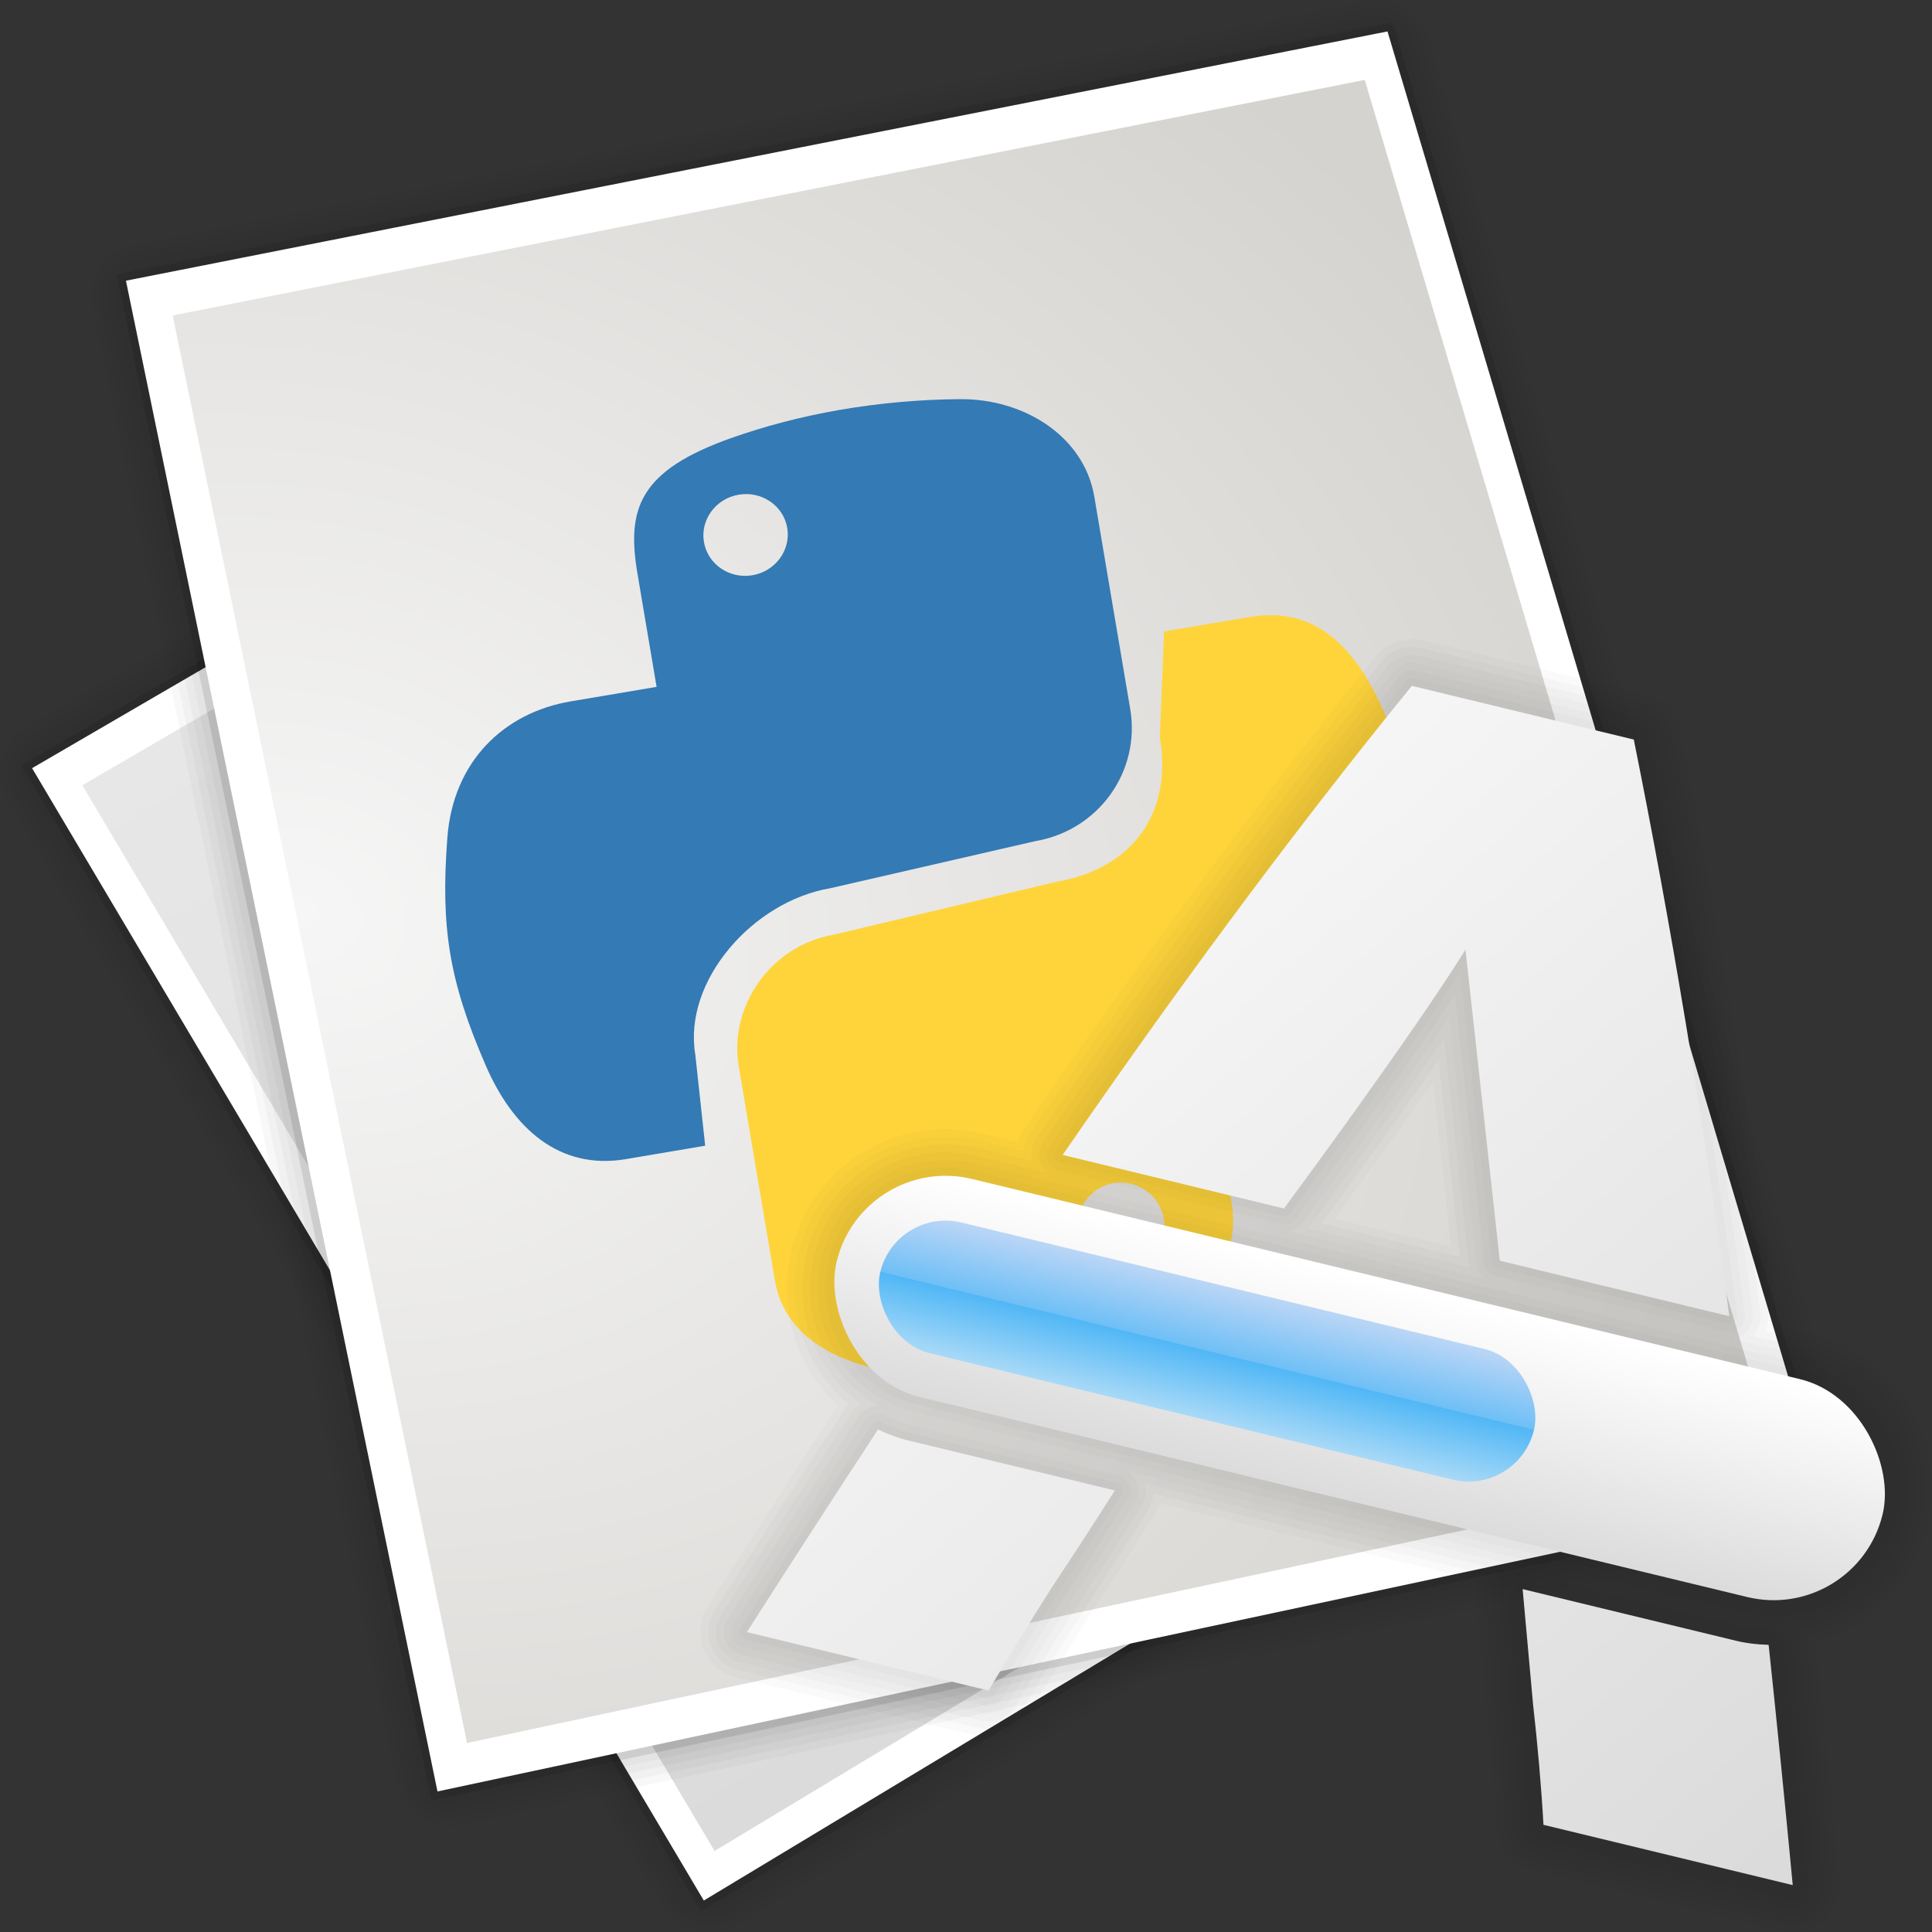 <?xml version="1.0" encoding="UTF-8" standalone="no"?>
<!-- Created with Inkscape (http://www.inkscape.org/) -->

<svg
   id="svg2"
   version="1.1"
   inkscape:version="1.2.1 (9c6d41e410, 2022-07-14)"
   width="48"
   height="48"
   sodipodi:docname="text-x-python.svg"
   xmlns:inkscape="http://www.inkscape.org/namespaces/inkscape"
   xmlns:sodipodi="http://sodipodi.sourceforge.net/DTD/sodipodi-0.dtd"
   xmlns:xlink="http://www.w3.org/1999/xlink"
   xmlns="http://www.w3.org/2000/svg"
   xmlns:svg="http://www.w3.org/2000/svg"
   xmlns:rdf="http://www.w3.org/1999/02/22-rdf-syntax-ns#"
   xmlns:cc="http://creativecommons.org/ns#"
   xmlns:dc="http://purl.org/dc/elements/1.1/">
  <rect width="100%" height="100%" fill="#333333" stroke="none"/>
  <defs
     id="defs6">
    <linearGradient
       id="linearGradient3816">
      <stop
         id="stop3818"
         offset="0"
         style="stop-color:#e7e7e7;stop-opacity:1;" />
      <stop
         id="stop3820"
         offset="1"
         style="stop-color:#dbdbdb;stop-opacity:1;" />
    </linearGradient>
    <linearGradient
       id="linearGradient3800">
      <stop
         style="stop-color:#f6f6f6;stop-opacity:1"
         offset="0"
         id="stop3802" />
      <stop
         style="stop-color:#d5d3cf;stop-opacity:1"
         offset="1"
         id="stop3804" />
    </linearGradient>
    <radialGradient
       inkscape:collect="always"
       xlink:href="#linearGradient3800"
       id="radialGradient3806"
       cx="19.063"
       cy="58.496"
       fx="19.063"
       fy="58.496"
       r="51.498"
       gradientTransform="matrix(1.824,0.489,-0.38,1.417,6.518,-33.735)"
       gradientUnits="userSpaceOnUse" />
    <linearGradient
       inkscape:collect="always"
       xlink:href="#linearGradient3816"
       id="linearGradient3814"
       x1="5.198"
       y1="50.596"
       x2="45.822"
       y2="119.009"
       gradientUnits="userSpaceOnUse" />
    <linearGradient
       y2="112"
       x2="82"
       y1="106"
       x1="82"
       gradientTransform="matrix(10,0,0,10,-272.108,-642.761)"
       gradientUnits="userSpaceOnUse"
       id="linearGradient4612"
       xlink:href="#linearGradient4555"
       inkscape:collect="always" />
    <linearGradient
       y2="934.106"
       x2="230.88"
       y1="930.364"
       x1="230.88"
       gradientTransform="matrix(26.667,0,0,26.667,-5568.707,-24412.659)"
       gradientUnits="userSpaceOnUse"
       id="linearGradient4610"
       xlink:href="#linearGradient4865"
       inkscape:collect="always" />
    <linearGradient
       y2="101.454"
       x2="86.812"
       y1="62.075"
       x1="31.403"
       gradientTransform="matrix(9.72,2.351,-2.351,9.72,72.729,-397.194)"
       gradientUnits="userSpaceOnUse"
       id="linearGradient4608"
       xlink:href="#linearGradient4565"
       inkscape:collect="always" />
    <linearGradient
       gradientTransform="translate(0,896)"
       y2="102.062"
       x2="64.074"
       y1="54.02"
       x1="64.074"
       gradientUnits="userSpaceOnUse"
       id="linearGradient4573"
       xlink:href="#linearGradient4565"
       inkscape:collect="always" />
    <linearGradient
       gradientTransform="matrix(2.667,0,0,2.667,-554.6,-1504.95)"
       y2="934.106"
       x2="230.88"
       y1="930.364"
       x1="230.88"
       gradientUnits="userSpaceOnUse"
       id="linearGradient3706"
       xlink:href="#linearGradient4865"
       inkscape:collect="always" />
    <linearGradient
       y2="112"
       x2="82"
       y1="106"
       x1="82"
       gradientTransform="matrix(1,0,0,1,-24.94,872.04)"
       gradientUnits="userSpaceOnUse"
       id="linearGradient3699"
       xlink:href="#linearGradient4555"
       inkscape:collect="always" />
    <linearGradient
       y2="896.24"
       x2="232"
       y1="901.11"
       x1="232"
       gradientUnits="userSpaceOnUse"
       id="linearGradient3646"
       xlink:href="#linearGradient5070"
       inkscape:collect="always" />
    <linearGradient
       y2="896.24"
       x2="232"
       y1="901.11"
       x1="232"
       gradientUnits="userSpaceOnUse"
       id="linearGradient3398"
       xlink:href="#linearGradient5070"
       inkscape:collect="always" />
    <linearGradient
       y2="896.24"
       x2="232"
       y1="901.11"
       x1="232"
       gradientUnits="userSpaceOnUse"
       id="linearGradient3340"
       xlink:href="#linearGradient5070"
       inkscape:collect="always" />
    <linearGradient
       y2="896.24"
       x2="232"
       y1="901.11"
       x1="232"
       gradientUnits="userSpaceOnUse"
       id="linearGradient3282"
       xlink:href="#linearGradient5070"
       inkscape:collect="always" />
    <filter
       color-interpolation-filters="sRGB"
       id="filter5220">
      <feGaussianBlur
         stdDeviation="1.057"
         id="feGaussianBlur5222" />
    </filter>
    <clipPath
       clipPathUnits="userSpaceOnUse"
       id="clipPath5212">
      <path
         inkscape:connector-curvature="0"
         style="fill:#00ffff"
         d="m 78,29 -8,8 v 3 l 6,-6 h 24 l 6,6 v -3 l -8,-8 z m -2,13 v 4 h 2 v -4 z m 22,0 v 4 h 2 v -4 z"
         id="path5214" />
    </clipPath>
    <linearGradient
       x1="214.5"
       y1="433.24"
       gradientTransform="matrix(-1,0,0,1,465,475.36)"
       x2="214.5"
       gradientUnits="userSpaceOnUse"
       xlink:href="#linearGradient5449"
       y2="435.59"
       id="linearGradient4923" />
    <linearGradient
       x1="215"
       y1="434.5"
       gradientTransform="matrix(-1,0,0,1,464,476.36)"
       x2="221"
       gradientUnits="userSpaceOnUse"
       xlink:href="#linearGradient4147"
       y2="434.5"
       id="linearGradient4921" />
    <linearGradient
       x1="214.38"
       y1="433.75"
       gradientTransform="matrix(-1,0,0,1,464,476.36)"
       x2="214.38"
       gradientUnits="userSpaceOnUse"
       xlink:href="#linearGradient5416"
       y2="436"
       id="linearGradient4919" />
    <linearGradient
       id="linearGradient8054">
      <stop
         offset="0"
         style="stop-color:#bbd6f6;stop-opacity:1;"
         id="stop8056" />
      <stop
         offset="0.375"
         style="stop-color:#6ebff6;stop-opacity:1;"
         id="stop4553" />
      <stop
         id="stop4549"
         style="stop-color:#50b7f6;stop-opacity:1;"
         offset="0.5" />
      <stop
         offset="1"
         style="stop-color:#a8d9f7;stop-opacity:1;"
         id="stop8058" />
    </linearGradient>
    <linearGradient
       x1="82"
       y1="106"
       gradientTransform="matrix(0.375,0,0,0.375,198.62,891.36)"
       x2="82"
       gradientUnits="userSpaceOnUse"
       xlink:href="#linearGradient8054"
       y2="112"
       id="linearGradient4860" />
    <radialGradient
       r="145.95"
       gradientTransform="matrix(0.542,0,0,0.542,338.17,67.963)"
       cx="-514.13"
       cy="9.81"
       gradientUnits="userSpaceOnUse"
       id="radialGradient4931">
      <stop
         offset="0"
         style="stop-color:#ed8347"
         id="stop4933" />
      <stop
         offset="1"
         style="stop-color:#e85913"
         id="stop4935" />
    </radialGradient>
    <linearGradient
       x1="214.5"
       y1="433.24"
       gradientTransform="translate(-1,475.36)"
       x2="214.5"
       gradientUnits="userSpaceOnUse"
       xlink:href="#radialGradient4931"
       y2="435.59"
       id="linearGradient4836" />
    <linearGradient
       id="linearGradient4865">
      <stop
         offset="0"
         style="stop-color:#ffffff;stop-opacity:1;"
         id="stop4867" />
      <stop
         offset="1"
         style="stop-color:#dbdbdb;stop-opacity:1;"
         id="stop4869" />
    </linearGradient>
    <linearGradient
       x1="230.88"
       y1="934.11"
       x2="230.88"
       gradientUnits="userSpaceOnUse"
       xlink:href="#linearGradient4865"
       y2="930.36"
       id="linearGradient4871" />
    <filter
       color-interpolation-filters="sRGB"
       height="1.24"
       x="-0.12"
       y="-0.12"
       width="1.24"
       id="filter4909">
      <feGaussianBlur
         stdDeviation="2.4"
         id="feGaussianBlur4911" />
    </filter>
    <linearGradient
       x1="232"
       y1="404.5"
       gradientTransform="matrix(1,0,0,0.375,0,793.49)"
       x2="253"
       gradientUnits="userSpaceOnUse"
       spreadMethod="reflect"
       xlink:href="#linearGradient4100-5"
       y2="404.5"
       id="linearGradient4832" />
    <radialGradient
       r="8.938"
       gradientTransform="matrix(0.375,0,0,0.045,211,976.86)"
       cx="72"
       cy="65.062"
       gradientUnits="userSpaceOnUse"
       xlink:href="#linearGradient4100-5"
       id="radialGradient5034" />
    <radialGradient
       r="8"
       gradientTransform="matrix(0.375,0,0,0.047,211,976.36)"
       cx="72"
       cy="64"
       gradientUnits="userSpaceOnUse"
       xlink:href="#linearGradient5014"
       id="radialGradient5032" />
    <linearGradient
       x1="72"
       y1="64"
       gradientTransform="matrix(0.375,0,0,0.375,211,955.36)"
       x2="72"
       gradientUnits="userSpaceOnUse"
       xlink:href="#linearGradient5014"
       y2="60"
       id="linearGradient5030" />
    <linearGradient
       id="linearGradient4100-5">
      <stop
         offset="0"
         style="stop-color:#fff"
         id="stop4102-6" />
      <stop
         offset="1"
         style="stop-color:#fff;stop-opacity:0"
         id="stop4104-89" />
    </linearGradient>
    <radialGradient
       r="8.938"
       gradientTransform="matrix(1,0,0,0.119,0,57.328)"
       cx="72"
       cy="65.062"
       gradientUnits="userSpaceOnUse"
       xlink:href="#linearGradient4100-5"
       id="radialGradient5007" />
    <radialGradient
       r="8"
       gradientTransform="matrix(1,0,0,0.125,3.6999997e-6,56)"
       cx="72"
       cy="64"
       gradientUnits="userSpaceOnUse"
       xlink:href="#linearGradient5014"
       id="radialGradient4990" />
    <linearGradient
       id="linearGradient5014">
      <stop
         offset="0"
         style="stop-color:#612d15"
         id="stop5016" />
      <stop
         offset="1"
         style="stop-color:#8a3f1e;stop-opacity:0"
         id="stop5018" />
    </linearGradient>
    <linearGradient
       x1="72"
       y1="64"
       x2="72"
       gradientUnits="userSpaceOnUse"
       xlink:href="#linearGradient5014"
       y2="60"
       id="linearGradient5012" />
    <linearGradient
       x1="72"
       y1="42"
       gradientTransform="matrix(0.375,0,0,0.375,211,955.36)"
       x2="72"
       gradientUnits="userSpaceOnUse"
       xlink:href="#linearGradient5416"
       y2="44"
       id="linearGradient4959" />
    <linearGradient
       x1="72"
       y1="42"
       x2="72"
       gradientUnits="userSpaceOnUse"
       xlink:href="#linearGradient5416"
       y2="44"
       id="linearGradient4955" />
    <linearGradient
       id="linearGradient5442">
      <stop
         offset="0"
         style="stop-color:#ef7545"
         id="stop5444" />
      <stop
         offset="1"
         style="stop-color:#eb5114"
         id="stop5446" />
    </linearGradient>
    <linearGradient
       x1="232"
       y1="428"
       gradientTransform="matrix(1.071,0,0,1,-16.571,540.11)"
       x2="232"
       gradientUnits="userSpaceOnUse"
       xlink:href="#linearGradient5442"
       y2="431"
       id="linearGradient4826" />
    <linearGradient
       id="linearGradient5436">
      <stop
         offset="0"
         style="stop-color:#f07e51"
         id="stop5438" />
      <stop
         offset="1"
         style="stop-color:#ec5d24"
         id="stop5440" />
    </linearGradient>
    <linearGradient
       x1="227"
       y1="431"
       gradientTransform="translate(-1.5625028e-8,540.36)"
       x2="227"
       gradientUnits="userSpaceOnUse"
       xlink:href="#linearGradient5436"
       y2="439"
       id="linearGradient4945" />
    <radialGradient
       r="8"
       gradientTransform="matrix(1,0,0,0.125,0,56)"
       cx="72"
       cy="64"
       gradientUnits="userSpaceOnUse"
       xlink:href="#linearGradient5416"
       id="radialGradient4981" />
    <filter
       color-interpolation-filters="sRGB"
       height="1.835"
       x="-0.087"
       y="-0.418"
       width="1.174"
       id="filter5090">
      <feGaussianBlur
         stdDeviation="0.653"
         id="feGaussianBlur5092" />
    </filter>
    <clipPath
       clipPathUnits="userSpaceOnUse"
       id="clipPath5066">
      <path
         inkscape:connector-curvature="0"
         style="fill:#ff00ff"
         d="m 211,901.11 h 42 l -3,-2.25 1.125,-1.5 h -38.25 l 1.125,1.5 z"
         id="path5068" />
    </clipPath>
    <linearGradient
       id="linearGradient5070">
      <stop
         offset="0"
         style="stop-color:#520"
         id="stop5072" />
      <stop
         offset="1"
         style="stop-color:#520;stop-opacity:0"
         id="stop5074" />
    </linearGradient>
    <linearGradient
       x1="232"
       y1="901.11"
       x2="232"
       gradientUnits="userSpaceOnUse"
       xlink:href="#linearGradient5070"
       y2="896.24"
       id="linearGradient5076" />
    <filter
       color-interpolation-filters="sRGB"
       height="1.375"
       x="-0.036"
       y="-0.188"
       width="1.071"
       id="filter5055">
      <feGaussianBlur
         stdDeviation="0.625"
         id="feGaussianBlur5057" />
    </filter>
    <clipPath
       clipPathUnits="userSpaceOnUse"
       id="clipPath5047">
      <rect
         x="56"
         y="56"
         width="64"
         height="8"
         style="opacity:0.596;color:#000000;fill:#ff00ff"
         id="rect5049" />
    </clipPath>
    <linearGradient
       id="linearGradient5404">
      <stop
         offset="0"
         style="stop-color:#e89c59"
         id="stop5406" />
      <stop
         offset="1"
         style="stop-color:#e89c59;stop-opacity:0"
         id="stop5408" />
    </linearGradient>
    <radialGradient
       r="14.5"
       gradientTransform="matrix(7.7509e-7,1.517,-1.931,9.8648e-7,1051.6,590.19)"
       cx="213"
       cy="434.26"
       gradientUnits="userSpaceOnUse"
       xlink:href="#linearGradient5404"
       id="radialGradient4822" />
    <linearGradient
       x1="215"
       y1="434.5"
       gradientTransform="translate(0,476.36)"
       x2="221"
       gradientUnits="userSpaceOnUse"
       xlink:href="#linearGradient4147"
       y2="434.5"
       id="linearGradient4816" />
    <linearGradient
       id="linearGradient5416">
      <stop
         offset="0"
         style="stop-color:#d64912"
         id="stop5418" />
      <stop
         offset="1"
         style="stop-color:#d64912;stop-opacity:0"
         id="stop5420" />
    </linearGradient>
    <linearGradient
       x1="214.38"
       y1="433.75"
       gradientTransform="translate(0,476.36)"
       x2="214.38"
       gradientUnits="userSpaceOnUse"
       xlink:href="#linearGradient5416"
       y2="436"
       id="linearGradient4814" />
    <linearGradient
       id="linearGradient5428">
      <stop
         offset="0"
         style="stop-color:#ed9666"
         id="stop5430" />
      <stop
         offset="1"
         style="stop-color:#ed9666;stop-opacity:0"
         id="stop5432" />
    </linearGradient>
    <linearGradient
       x1="231.84"
       y1="912.3"
       x2="232.16"
       gradientUnits="userSpaceOnUse"
       xlink:href="#linearGradient5428"
       y2="907.33"
       id="linearGradient4812" />
    <linearGradient
       id="linearGradient5410">
      <stop
         offset="0"
         style="stop-color:#e55016"
         id="stop5412" />
      <stop
         offset="1"
         style="stop-color:#c44c1c"
         id="stop5414" />
    </linearGradient>
    <linearGradient
       x1="225"
       y1="972.36"
       gradientTransform="translate(0,-64)"
       x2="225"
       gradientUnits="userSpaceOnUse"
       xlink:href="#linearGradient5410"
       y2="976.36"
       id="linearGradient4810" />
    <radialGradient
       r="145.95"
       gradientTransform="matrix(0.542,0,0,0.542,338.17,67.963)"
       cx="-514.13"
       cy="9.81"
       gradientUnits="userSpaceOnUse"
       id="radialGradient4201">
      <stop
         offset="0"
         style="stop-color:#ed8246"
         id="stop4203" />
      <stop
         offset=".683"
         style="stop-color:#ee6d2e"
         id="stop4205" />
      <stop
         offset=".701"
         style="stop-color:#ef783d"
         id="stop4207" />
      <stop
         offset="1"
         style="stop-color:#f07f48"
         id="stop4209" />
    </radialGradient>
    <linearGradient
       x1="229.45"
       y1="436.23"
       gradientTransform="translate(0,476.36)"
       x2="229.45"
       gradientUnits="userSpaceOnUse"
       xlink:href="#radialGradient4201"
       y2="469"
       id="linearGradient4808" />
    <linearGradient
       id="linearGradient5449">
      <stop
         offset="0"
         style="stop-color:#ed5012"
         id="stop5451" />
      <stop
         offset="1"
         style="stop-color:#bc3f0e"
         id="stop5453" />
    </linearGradient>
    <linearGradient
       x1="232"
       y1="948.36"
       gradientTransform="translate(2.7780999e-6,-0.125)"
       x2="232"
       gradientUnits="userSpaceOnUse"
       xlink:href="#linearGradient5449"
       y2="951.36"
       id="linearGradient4806" />
    <filter
       color-interpolation-filters="sRGB"
       height="1.786"
       x="-0.056"
       y="-0.393"
       width="1.112"
       id="filter7008-1-41">
      <feGaussianBlur
         stdDeviation="2.622"
         id="feGaussianBlur7010-9-35" />
    </filter>
    <radialGradient
       r="56"
       gradientTransform="matrix(1,0,0,0.143,0,116.57)"
       cx="88"
       cy="136"
       gradientUnits="userSpaceOnUse"
       xlink:href="#linearGradient4147"
       id="radialGradient4803" />
    <filter
       color-interpolation-filters="sRGB"
       id="filter4848">
      <feGaussianBlur
         stdDeviation="0.189"
         id="feGaussianBlur4850" />
    </filter>
    <linearGradient
       id="linearGradient4147">
      <stop
         offset="0"
         id="stop4149" />
      <stop
         offset="1"
         style="stop-opacity:0"
         id="stop4151" />
    </linearGradient>
    <linearGradient
       x1="229.45"
       y1="436.23"
       gradientTransform="matrix(1.018,0,0,-1,-4.143,1381)"
       x2="229.45"
       gradientUnits="userSpaceOnUse"
       xlink:href="#linearGradient4147"
       y2="457"
       id="linearGradient4842" />
    <linearGradient
       id="linearGradient4555">
      <stop
         id="stop4557"
         style="stop-color:#bbd6f6;stop-opacity:1;"
         offset="0" />
      <stop
         id="stop4559"
         style="stop-color:#6ebff6;stop-opacity:1;"
         offset="0.5" />
      <stop
         offset="0.5"
         style="stop-color:#50b7f6;stop-opacity:1;"
         id="stop4561" />
      <stop
         id="stop4563"
         style="stop-color:#a8d9f7;stop-opacity:1;"
         offset="1" />
    </linearGradient>
    <linearGradient
       id="linearGradient4565">
      <stop
         id="stop4567"
         offset="0"
         style="stop-color:#ffffff;stop-opacity:1;" />
      <stop
         id="stop4569"
         offset="1"
         style="stop-color:#dbdbdb;stop-opacity:1;" />
    </linearGradient>
    <linearGradient
       inkscape:collect="always"
       xlink:href="#linearGradient4565"
       id="linearGradient4132"
       gradientUnits="userSpaceOnUse"
       gradientTransform="matrix(9.72,2.351,-2.351,9.72,72.729,-397.194)"
       x1="31.403"
       y1="62.075"
       x2="86.812"
       y2="101.454" />
    <linearGradient
       inkscape:collect="always"
       xlink:href="#linearGradient4865"
       id="linearGradient4134"
       gradientUnits="userSpaceOnUse"
       gradientTransform="matrix(26.667,0,0,26.667,-5568.707,-24412.659)"
       x1="230.88"
       y1="930.364"
       x2="230.88"
       y2="934.106" />
    <linearGradient
       inkscape:collect="always"
       xlink:href="#linearGradient4555"
       id="linearGradient4136"
       gradientUnits="userSpaceOnUse"
       gradientTransform="matrix(10,0,0,10,-272.108,-642.761)"
       x1="82"
       y1="106"
       x2="82"
       y2="112" />
    <linearGradient
       inkscape:collect="always"
       xlink:href="#linearGradient4555"
       id="linearGradient4139"
       gradientUnits="userSpaceOnUse"
       gradientTransform="matrix(1.439,0,0,1.439,-22.416,-90.774)"
       x1="82"
       y1="106"
       x2="82"
       y2="112" />
    <linearGradient
       inkscape:collect="always"
       xlink:href="#linearGradient4865"
       id="linearGradient4142"
       gradientUnits="userSpaceOnUse"
       gradientTransform="matrix(3.838,0,0,3.838,-784.68,-3511.637)"
       x1="230.88"
       y1="930.364"
       x2="230.88"
       y2="934.106" />
    <linearGradient
       inkscape:collect="always"
       xlink:href="#linearGradient4565"
       id="linearGradient4145"
       gradientUnits="userSpaceOnUse"
       gradientTransform="matrix(1.399,0.338,-0.338,1.399,26.335,-51.544)"
       x1="31.403"
       y1="62.075"
       x2="86.812"
       y2="101.454" />
    <linearGradient
       inkscape:collect="always"
       xlink:href="#linearGradient4565"
       id="linearGradient4167"
       gradientUnits="userSpaceOnUse"
       gradientTransform="matrix(1.399,0.338,-0.338,1.399,26.335,-51.544)"
       x1="31.403"
       y1="62.075"
       x2="86.812"
       y2="101.454" />
    <linearGradient
       inkscape:collect="always"
       xlink:href="#linearGradient4865"
       id="linearGradient4169"
       gradientUnits="userSpaceOnUse"
       gradientTransform="matrix(3.838,0,0,3.838,-784.68,-3511.637)"
       x1="230.88"
       y1="930.364"
       x2="230.88"
       y2="934.106" />
    <linearGradient
       inkscape:collect="always"
       xlink:href="#linearGradient4555"
       id="linearGradient4171"
       gradientUnits="userSpaceOnUse"
       gradientTransform="matrix(1.439,0,0,1.439,-22.416,-90.774)"
       x1="82"
       y1="106"
       x2="82"
       y2="112" />
    <linearGradient
       inkscape:collect="always"
       xlink:href="#linearGradient4555"
       id="linearGradient4174"
       gradientUnits="userSpaceOnUse"
       gradientTransform="matrix(1.439,0,0,1.439,-22.416,-90.774)"
       x1="82"
       y1="106"
       x2="82"
       y2="112" />
    <linearGradient
       inkscape:collect="always"
       xlink:href="#linearGradient4865"
       id="linearGradient4177"
       gradientUnits="userSpaceOnUse"
       gradientTransform="matrix(3.838,0,0,3.838,-784.68,-3511.637)"
       x1="230.88"
       y1="930.364"
       x2="230.88"
       y2="934.106" />
    <linearGradient
       inkscape:collect="always"
       xlink:href="#linearGradient4565"
       id="linearGradient4180"
       gradientUnits="userSpaceOnUse"
       gradientTransform="matrix(1.399,0.338,-0.338,1.399,26.335,-51.544)"
       x1="31.403"
       y1="62.075"
       x2="86.812"
       y2="101.454" />
    <linearGradient
       inkscape:collect="always"
       xlink:href="#linearGradient4565"
       id="linearGradient3192"
       gradientUnits="userSpaceOnUse"
       gradientTransform="matrix(1.399,0.338,-0.338,1.399,26.335,-51.544)"
       x1="31.403"
       y1="62.075"
       x2="86.812"
       y2="101.454" />
    <linearGradient
       inkscape:collect="always"
       xlink:href="#linearGradient4865"
       id="linearGradient3194"
       gradientUnits="userSpaceOnUse"
       gradientTransform="matrix(3.838,0,0,3.838,-784.68,-3511.637)"
       x1="230.88"
       y1="930.364"
       x2="230.88"
       y2="934.106" />
    <linearGradient
       inkscape:collect="always"
       xlink:href="#linearGradient4555"
       id="linearGradient3196"
       gradientUnits="userSpaceOnUse"
       gradientTransform="matrix(1.439,0,0,1.439,-22.416,-90.774)"
       x1="82"
       y1="106"
       x2="82"
       y2="112" />
    <linearGradient
       id="linearGradient4076">
      <stop
         id="stop4078"
         style="stop-color:#ffe45d;stop-opacity:1"
         offset="0" />
      <stop
         id="stop4080"
         style="stop-color:#ffb01c;stop-opacity:1"
         offset="1" />
    </linearGradient>
    <linearGradient
       id="linearGradient8362">
      <stop
         id="stop8364"
         style="stop-color:#ffffff;stop-opacity:1"
         offset="0" />
      <stop
         id="stop8366"
         style="stop-color:#ffffff;stop-opacity:0"
         offset="1" />
    </linearGradient>
    <linearGradient
       id="linearGradient4092">
      <stop
         id="stop4094"
         style="stop-color:#2b5d87;stop-opacity:1"
         offset="0" />
      <stop
         id="stop4096"
         style="stop-color:#4182b8;stop-opacity:1"
         offset="1" />
    </linearGradient>
    <linearGradient
       id="linearGradient3184">
      <stop
         id="stop3186"
         style="stop-color:#ffffff;stop-opacity:1"
         offset="0" />
      <stop
         id="stop3188"
         style="stop-color:#ffffff;stop-opacity:0"
         offset="1" />
    </linearGradient>
    <radialGradient
       inkscape:collect="always"
       xlink:href="#linearGradient3800"
       id="radialGradient3232"
       gradientUnits="userSpaceOnUse"
       gradientTransform="matrix(0.706,0.189,-0.147,0.549,2.556,-13.045)"
       cx="19.063"
       cy="58.496"
       fx="19.063"
       fy="58.496"
       r="51.498" />
    <linearGradient
       inkscape:collect="always"
       xlink:href="#linearGradient3816"
       id="linearGradient3244"
       gradientUnits="userSpaceOnUse"
       x1="5.198"
       y1="50.596"
       x2="45.822"
       y2="119.009"
       gradientTransform="matrix(0.387,0,0,0.387,0.034,0.009)" />
  </defs>
  <sodipodi:namedview
     pagecolor="#ffffff"
     bordercolor="#666666"
     borderopacity="1"
     objecttolerance="10"
     gridtolerance="10"
     guidetolerance="10"
     inkscape:pageopacity="0"
     inkscape:pageshadow="2"
     inkscape:window-width="1920"
     inkscape:window-height="1004"
     id="namedview4"
     showgrid="false"
     showguides="true"
     inkscape:guide-bbox="true"
     inkscape:zoom="11.313709"
     inkscape:cx="37.167298"
     inkscape:cy="18.64994"
     inkscape:window-x="0"
     inkscape:window-y="0"
     inkscape:window-maximized="1"
     inkscape:current-layer="svg2"
     inkscape:showpageshadow="0"
     inkscape:pagecheckerboard="0"
     inkscape:deskcolor="#d1d1d1">
    <sodipodi:guide
       orientation="0,1"
       position="89.52,126.004"
       id="guide2987"
       inkscape:locked="false" />
    <sodipodi:guide
       orientation="1,0"
       position="88.996,125.352"
       id="guide2989"
       inkscape:locked="false" />
    <sodipodi:guide
       orientation="1,0"
       position="8,109.551"
       id="guide2991"
       inkscape:locked="false" />
    <sodipodi:guide
       orientation="0,1"
       position="8.695,110"
       id="guide2993"
       inkscape:locked="false" />
    <sodipodi:guide
       orientation="0,1"
       position="28.867,13.004"
       id="guide2995"
       inkscape:locked="false" />
    <sodipodi:guide
       orientation="1,0"
       position="28,12.617"
       id="guide2997"
       inkscape:locked="false" />
    <sodipodi:guide
       orientation="1,0"
       position="116.996,31.73"
       id="guide2999"
       inkscape:locked="false" />
    <sodipodi:guide
       orientation="0,1"
       position="117.367,32.004"
       id="guide3001"
       inkscape:locked="false" />
    <sodipodi:guide
       orientation="0,1"
       position="116.418,7.005"
       id="guide4128"
       inkscape:locked="false" />
    <sodipodi:guide
       orientation="1,0"
       position="114.996,6.695"
       id="guide4130"
       inkscape:locked="false" />
  </sodipodi:namedview>
  <g
     id="g3838"
     style="stroke:#000000;stroke-linejoin:round;stroke-opacity:1"
     transform="matrix(0.378,0,0,0.378,0.577,0.576)">
    <path
       style="opacity:0.03;fill:none;stroke:#000000;stroke-width:7;stroke-linejoin:round;stroke-miterlimit:4;stroke-opacity:1;stroke-dasharray:none"
       d="M 1.972,49.296 62.876,13.843 111.627,81.902 45.101,121.998 z"
       id="path3836"
       inkscape:connector-curvature="0" />
    <path
       inkscape:connector-curvature="0"
       id="path3834"
       d="M 1.972,49.296 62.876,13.843 111.627,81.902 45.101,121.998 z"
       style="opacity:0.03;fill:none;stroke:#000000;stroke-width:6;stroke-linejoin:round;stroke-miterlimit:4;stroke-opacity:1;stroke-dasharray:none" />
    <path
       style="opacity:0.03;fill:none;stroke:#000000;stroke-width:5;stroke-linejoin:round;stroke-miterlimit:4;stroke-opacity:1;stroke-dasharray:none"
       d="M 1.972,49.296 62.876,13.843 111.627,81.902 45.101,121.998 z"
       id="path3832"
       inkscape:connector-curvature="0" />
    <path
       inkscape:connector-curvature="0"
       id="path3830"
       d="M 1.972,49.296 62.876,13.843 111.627,81.902 45.101,121.998 z"
       style="opacity:0.03;fill:none;stroke:#000000;stroke-width:4;stroke-linejoin:round;stroke-miterlimit:4;stroke-opacity:1;stroke-dasharray:none" />
    <path
       style="opacity:0.03;fill:none;stroke:#000000;stroke-width:3;stroke-linejoin:round;stroke-miterlimit:4;stroke-opacity:1;stroke-dasharray:none"
       d="M 1.972,49.296 62.876,13.843 111.627,81.902 45.101,121.998 z"
       id="path3828"
       inkscape:connector-curvature="0" />
    <path
       inkscape:connector-curvature="0"
       id="path3826"
       d="M 1.972,49.296 62.876,13.843 111.627,81.902 45.101,121.998 z"
       style="opacity:0.03;fill:none;stroke:#000000;stroke-width:2;stroke-linejoin:round;stroke-miterlimit:4;stroke-opacity:1;stroke-dasharray:none" />
  </g>
  <path
     style="opacity:0.08;fill:none;stroke:#000000;stroke-width:0.387;stroke-opacity:1"
     d="M 0.797,19.085 24.364,5.366 43.229,31.702 17.486,47.218 z"
     id="path3824"
     inkscape:connector-curvature="0" />
  <path
     inkscape:connector-curvature="0"
     id="path3775"
     d="M 0.797,19.085 24.364,5.366 43.229,31.702 17.486,47.218 z"
     style="fill:#ffffff;fill-opacity:1;stroke:none" />
  <path
     style="fill:url(#linearGradient3244);fill-opacity:1;stroke:none"
     d="M 2.045,19.509 24.226,6.597 41.981,31.384 17.753,45.987 z"
     id="path3779"
     inkscape:connector-curvature="0" />
  <g
     id="g3858"
     style="stroke:#000000;stroke-linejoin:round;stroke-opacity:1"
     transform="matrix(0.378,0,0,0.378,0.577,0.576)">
    <path
       inkscape:connector-curvature="0"
       id="path3856"
       d="m 8,18 80.996,-16.004 28,94 L 28,114.996 z"
       style="opacity:0.03;fill:none;stroke:#000000;stroke-width:7;stroke-linejoin:round;stroke-miterlimit:4;stroke-opacity:1;stroke-dasharray:none" />
    <path
       style="opacity:0.03;fill:none;stroke:#000000;stroke-width:6;stroke-linejoin:round;stroke-miterlimit:4;stroke-opacity:1;stroke-dasharray:none"
       d="m 8,18 80.996,-16.004 28,94 L 28,114.996 z"
       id="path3854"
       inkscape:connector-curvature="0" />
    <path
       inkscape:connector-curvature="0"
       id="path3852"
       d="m 8,18 80.996,-16.004 28,94 L 28,114.996 z"
       style="opacity:0.03;fill:none;stroke:#000000;stroke-width:5;stroke-linejoin:round;stroke-miterlimit:4;stroke-opacity:1;stroke-dasharray:none" />
    <path
       style="opacity:0.03;fill:none;stroke:#000000;stroke-width:4;stroke-linejoin:round;stroke-miterlimit:4;stroke-opacity:1;stroke-dasharray:none"
       d="m 8,18 80.996,-16.004 28,94 L 28,114.996 z"
       id="path3850"
       inkscape:connector-curvature="0" />
    <path
       inkscape:connector-curvature="0"
       id="path3848"
       d="m 8,18 80.996,-16.004 28,94 L 28,114.996 z"
       style="opacity:0.03;fill:none;stroke:#000000;stroke-width:3;stroke-linejoin:round;stroke-miterlimit:4;stroke-opacity:1;stroke-dasharray:none" />
    <path
       style="opacity:0.03;fill:none;stroke:#000000;stroke-width:2;stroke-linejoin:round;stroke-miterlimit:4;stroke-opacity:1;stroke-dasharray:none"
       d="m 8,18 80.996,-16.004 28,94 L 28,114.996 z"
       id="path3846"
       inkscape:connector-curvature="0" />
  </g>
  <path
     inkscape:connector-curvature="0"
     id="path3822"
     d="M 3.129,6.974 34.472,0.781 45.307,37.156 10.869,44.508 z"
     style="opacity:0.08;fill:none;stroke:#000000;stroke-width:0.387;stroke-opacity:1" />
  <path
     style="fill:#ffffff;fill-opacity:1;stroke:none"
     d="M 3.129,6.974 34.472,0.781 45.307,37.156 10.869,44.508 z"
     id="path3003"
     inkscape:connector-curvature="0" />
  <path
     inkscape:connector-curvature="0"
     id="path3773"
     d="M 4.29,7.837 33.907,1.985 44.146,36.357 11.603,43.305 z"
     style="fill:url(#radialGradient3232);fill-opacity:1;stroke:none" />
  <path
     style="fill:#ffd43b;fill-opacity:1;stroke:none;opacity:1"
     d="m 28.921,15.688 -0.105,2.627 c 0.323,1.91 -0.695,3.276 -2.585,3.596 l -5.513,1.31 c -1.554,0.263 -2.62,1.764 -2.363,3.284 l 0.897,5.308 c 0.254,1.503 1.737,2.147 3.311,2.324 1.885,0.212 3.627,0.014 5.675,-0.959 1.361,-0.646 2.634,-1.683 2.363,-3.284 l -0.48,-2.837 2.837,-0.48 c 1.65,-0.279 2.075,-1.499 2.363,-3.284 0.299,-1.838 -0.009,-3.508 -0.954,-5.641 -0.679,-1.536 -1.659,-2.604 -3.311,-2.324 z m -1.254,13.706 c 0.589,-0.1 1.15,0.305 1.249,0.888 0.099,0.585 -0.305,1.116 -0.893,1.215 -0.587,0.099 -1.144,-0.27 -1.243,-0.854 -0.098,-0.583 0.301,-1.15 0.888,-1.249 z"
     id="path2732"
     inkscape:connector-curvature="0"
     sodipodi:nodetypes="ccccssccscsccscssccs" />
  <g
     id="g4210"
     style="opacity:0.7;stroke:#000000;stroke-linejoin:round;stroke-opacity:1"
     transform="matrix(0.387,0,0,0.387,0.034,0.009)">
    <path
       inkscape:connector-curvature="0"
       style="opacity:0.03;fill:none;stroke:#000000;stroke-width:6;stroke-linejoin:round;stroke-miterlimit:4;stroke-opacity:1;stroke-dasharray:none"
       d="M 90.562,44 C 82.514,53.884 74.764,64.471 68.125,74.125 l 14.219,3.438 c 0,0 8.167,-11.024 11.656,-16.625 l 2.188,19.969 14.75,3.562 c -1.667,-12.735 -3.77,-25.31 -6.125,-37 L 90.562,44 z M 60.125,75.469 c -3.064,0.193 -5.738,2.352 -6.5,5.5 -0.937,3.875 1.407,7.75 5.281,8.688 l 53.156,12.875 c 3.875,0.937 7.75,-1.438 8.688,-5.312 0.937,-3.875 -1.407,-7.75 -5.281,-8.688 L 62.312,75.656 C 61.586,75.48 60.832,75.424 60.125,75.469 z M 56.281,91.75 c -2.697,4.115 -5.456,8.383 -8.406,13 l 15.5,3.75 c 1.265,-2.156 2.639,-4.34 4.062,-6.594 1.382,-2.079 2.704,-4.158 4.031,-6.25 L 58.25,92.469 C 57.557,92.301 56.9,92.043 56.281,91.75 z m 41.375,10.25 c 0.219,2.466 0.468,4.909 0.688,7.375 0.3,2.671 0.516,5.255 0.656,7.75 L 115,121 c -0.515,-5.451 -1.011,-10.517 -1.531,-15.406 -0.015,-5.7e-4 -0.048,-0.031 -0.062,-0.031 -0.677,-0.016 -1.36,-0.087 -2.031,-0.25 L 97.656,102 z"
       id="path4208" />
    <path
       inkscape:connector-curvature="0"
       id="path4206"
       d="M 90.562,44 C 82.514,53.884 74.764,64.471 68.125,74.125 l 14.219,3.438 c 0,0 8.167,-11.024 11.656,-16.625 l 2.188,19.969 14.75,3.562 c -1.667,-12.735 -3.77,-25.31 -6.125,-37 L 90.562,44 z M 60.125,75.469 c -3.064,0.193 -5.738,2.352 -6.5,5.5 -0.937,3.875 1.407,7.75 5.281,8.688 l 53.156,12.875 c 3.875,0.937 7.75,-1.438 8.688,-5.312 0.937,-3.875 -1.407,-7.75 -5.281,-8.688 L 62.312,75.656 C 61.586,75.48 60.832,75.424 60.125,75.469 z M 56.281,91.75 c -2.697,4.115 -5.456,8.383 -8.406,13 l 15.5,3.75 c 1.265,-2.156 2.639,-4.34 4.062,-6.594 1.382,-2.079 2.704,-4.158 4.031,-6.25 L 58.25,92.469 C 57.557,92.301 56.9,92.043 56.281,91.75 z m 41.375,10.25 c 0.219,2.466 0.468,4.909 0.688,7.375 0.3,2.671 0.516,5.255 0.656,7.75 L 115,121 c -0.515,-5.451 -1.011,-10.517 -1.531,-15.406 -0.015,-5.7e-4 -0.048,-0.031 -0.062,-0.031 -0.677,-0.016 -1.36,-0.087 -2.031,-0.25 L 97.656,102 z"
       style="opacity:0.03;fill:none;stroke:#000000;stroke-width:5;stroke-linejoin:round;stroke-miterlimit:4;stroke-opacity:1;stroke-dasharray:none" />
    <path
       inkscape:connector-curvature="0"
       style="opacity:0.03;fill:none;stroke:#000000;stroke-width:4;stroke-linejoin:round;stroke-miterlimit:4;stroke-opacity:1;stroke-dasharray:none"
       d="M 90.562,44 C 82.514,53.884 74.764,64.471 68.125,74.125 l 14.219,3.438 c 0,0 8.167,-11.024 11.656,-16.625 l 2.188,19.969 14.75,3.562 c -1.667,-12.735 -3.77,-25.31 -6.125,-37 L 90.562,44 z M 60.125,75.469 c -3.064,0.193 -5.738,2.352 -6.5,5.5 -0.937,3.875 1.407,7.75 5.281,8.688 l 53.156,12.875 c 3.875,0.937 7.75,-1.438 8.688,-5.312 0.937,-3.875 -1.407,-7.75 -5.281,-8.688 L 62.312,75.656 C 61.586,75.48 60.832,75.424 60.125,75.469 z M 56.281,91.75 c -2.697,4.115 -5.456,8.383 -8.406,13 l 15.5,3.75 c 1.265,-2.156 2.639,-4.34 4.062,-6.594 1.382,-2.079 2.704,-4.158 4.031,-6.25 L 58.25,92.469 C 57.557,92.301 56.9,92.043 56.281,91.75 z m 41.375,10.25 c 0.219,2.466 0.468,4.909 0.688,7.375 0.3,2.671 0.516,5.255 0.656,7.75 L 115,121 c -0.515,-5.451 -1.011,-10.517 -1.531,-15.406 -0.015,-5.7e-4 -0.048,-0.031 -0.062,-0.031 -0.677,-0.016 -1.36,-0.087 -2.031,-0.25 L 97.656,102 z"
       id="path4190" />
    <path
       inkscape:connector-curvature="0"
       id="path4188"
       d="M 90.562,44 C 82.514,53.884 74.764,64.471 68.125,74.125 l 14.219,3.438 c 0,0 8.167,-11.024 11.656,-16.625 l 2.188,19.969 14.75,3.562 c -1.667,-12.735 -3.77,-25.31 -6.125,-37 L 90.562,44 z M 60.125,75.469 c -3.064,0.193 -5.738,2.352 -6.5,5.5 -0.937,3.875 1.407,7.75 5.281,8.688 l 53.156,12.875 c 3.875,0.937 7.75,-1.438 8.688,-5.312 0.937,-3.875 -1.407,-7.75 -5.281,-8.688 L 62.312,75.656 C 61.586,75.48 60.832,75.424 60.125,75.469 z M 56.281,91.75 c -2.697,4.115 -5.456,8.383 -8.406,13 l 15.5,3.75 c 1.265,-2.156 2.639,-4.34 4.062,-6.594 1.382,-2.079 2.704,-4.158 4.031,-6.25 L 58.25,92.469 C 57.557,92.301 56.9,92.043 56.281,91.75 z m 41.375,10.25 c 0.219,2.466 0.468,4.909 0.688,7.375 0.3,2.671 0.516,5.255 0.656,7.75 L 115,121 c -0.515,-5.451 -1.011,-10.517 -1.531,-15.406 -0.015,-5.7e-4 -0.048,-0.031 -0.062,-0.031 -0.677,-0.016 -1.36,-0.087 -2.031,-0.25 L 97.656,102 z"
       style="opacity:0.03;fill:none;stroke:#000000;stroke-width:3;stroke-linejoin:round;stroke-miterlimit:4;stroke-opacity:1;stroke-dasharray:none" />
    <path
       inkscape:connector-curvature="0"
       style="opacity:0.03;fill:none;stroke:#000000;stroke-width:2;stroke-linejoin:round;stroke-miterlimit:4;stroke-opacity:1;stroke-dasharray:none"
       d="M 90.562,44 C 82.514,53.884 74.764,64.471 68.125,74.125 l 14.219,3.438 c 0,0 8.167,-11.024 11.656,-16.625 l 2.188,19.969 14.75,3.562 c -1.667,-12.735 -3.77,-25.31 -6.125,-37 L 90.562,44 z M 60.125,75.469 c -3.064,0.193 -5.738,2.352 -6.5,5.5 -0.937,3.875 1.407,7.75 5.281,8.688 l 53.156,12.875 c 3.875,0.937 7.75,-1.438 8.688,-5.312 0.937,-3.875 -1.407,-7.75 -5.281,-8.688 L 62.312,75.656 C 61.586,75.48 60.832,75.424 60.125,75.469 z M 56.281,91.75 c -2.697,4.115 -5.456,8.383 -8.406,13 l 15.5,3.75 c 1.265,-2.156 2.639,-4.34 4.062,-6.594 1.382,-2.079 2.704,-4.158 4.031,-6.25 L 58.25,92.469 C 57.557,92.301 56.9,92.043 56.281,91.75 z m 41.375,10.25 c 0.219,2.466 0.468,4.909 0.688,7.375 0.3,2.671 0.516,5.255 0.656,7.75 L 115,121 c -0.515,-5.451 -1.011,-10.517 -1.531,-15.406 -0.015,-5.7e-4 -0.048,-0.031 -0.062,-0.031 -0.677,-0.016 -1.36,-0.087 -2.031,-0.25 L 97.656,102 z"
       id="path4186" />
    <path
       inkscape:connector-curvature="0"
       id="path4161"
       d="M 90.562,44 C 82.514,53.884 74.764,64.471 68.125,74.125 l 14.219,3.438 c 0,0 8.167,-11.024 11.656,-16.625 l 2.188,19.969 14.75,3.562 c -1.667,-12.735 -3.77,-25.31 -6.125,-37 L 90.562,44 z M 60.125,75.469 c -3.064,0.193 -5.738,2.352 -6.5,5.5 -0.937,3.875 1.407,7.75 5.281,8.688 l 53.156,12.875 c 3.875,0.937 7.75,-1.438 8.688,-5.312 0.937,-3.875 -1.407,-7.75 -5.281,-8.688 L 62.312,75.656 C 61.586,75.48 60.832,75.424 60.125,75.469 z M 56.281,91.75 c -2.697,4.115 -5.456,8.383 -8.406,13 l 15.5,3.75 c 1.265,-2.156 2.639,-4.34 4.062,-6.594 1.382,-2.079 2.704,-4.158 4.031,-6.25 L 58.25,92.469 C 57.557,92.301 56.9,92.043 56.281,91.75 z m 41.375,10.25 c 0.219,2.466 0.468,4.909 0.688,7.375 0.3,2.671 0.516,5.255 0.656,7.75 L 115,121 c -0.515,-5.451 -1.011,-10.517 -1.531,-15.406 -0.015,-5.7e-4 -0.048,-0.031 -0.062,-0.031 -0.677,-0.016 -1.36,-0.087 -2.031,-0.25 L 97.656,102 z"
       style="opacity:0.03;fill:none;stroke:#000000;stroke-linejoin:round;stroke-opacity:1" />
  </g>
  <g
     id="g4148"
     transform="matrix(0.387,0,0,0.387,0.034,0.009)">
    <path
       sodipodi:nodetypes="cccccccccccccccscccscccccc"
       inkscape:connector-curvature="0"
       style="fill:url(#linearGradient3192);fill-opacity:1;stroke:none"
       d="M 90.55,44.008 C 82.501,53.892 74.773,64.467 68.134,74.122 l 14.206,3.437 c 0,0 8.164,-11.014 11.653,-16.615 l 2.204,19.967 14.731,3.564 C 109.261,71.74 107.153,59.145 104.799,47.455 L 90.547,44.008 z M 56.281,91.747 c -2.697,4.115 -5.471,8.39 -8.421,13.007 l 15.519,3.754 c 1.265,-2.156 2.627,-4.355 4.051,-6.609 1.382,-2.079 2.727,-4.145 4.054,-6.238 L 58.238,92.457 c -0.693,-0.168 -1.339,-0.412 -1.958,-0.705 z m 57.134,13.822 c -0.677,-0.016 -1.355,-0.091 -2.026,-0.253 l -13.726,-3.321 c 0.219,2.466 0.448,4.914 0.667,7.38 0.3,2.671 0.53,5.255 0.67,7.751 l 16.003,3.871 c -0.515,-5.451 -1.027,-10.523 -1.546,-15.412 -0.015,-5.7e-4 -0.029,-0.01 -0.044,-0.011 z"
       id="path4357" />
    <rect
       transform="matrix(0.972,0.235,-0.235,0.972,0,0)"
       x="71.15"
       y="58.901"
       width="69.08"
       height="14.392"
       ry="7.196"
       style="fill:url(#linearGradient3194)"
       id="rect4361" />
    <rect
       transform="matrix(0.972,0.235,-0.235,0.972,0,0)"
       x="74.028"
       y="61.779"
       width="43.175"
       height="8.635"
       ry="4.318"
       style="color:#000000;fill:url(#linearGradient3196)"
       id="rect4367" />
  </g>
  <path
     inkscape:connector-curvature="0"
     id="path3310"
     d="m 20.849,10.186 c -0.97,0.168 -1.872,0.412 -2.664,0.691 -2.333,0.821 -2.617,1.783 -2.346,3.384 l 0.474,2.804 -2.136,0.361 c -1.65,0.279 -2.924,1.483 -3.064,3.402 -0.164,2.201 0.036,3.527 0.954,5.641 0.681,1.574 1.834,2.608 3.484,2.329 l 1.969,-0.333 -0.245,-2.259 c -0.31,-1.831 1.426,-3.812 3.352,-4.138 l 5.09,-1.169 c 1.579,-0.267 2.625,-1.735 2.363,-3.284 l -0.892,-5.274 c -0.254,-1.503 -1.745,-2.434 -3.328,-2.424 -1.002,0.006 -2.04,0.1 -3.01,0.269 z m -2.494,2.104 c 0.569,-0.096 1.11,0.272 1.204,0.826 0.093,0.552 -0.296,1.08 -0.866,1.176 -0.571,0.097 -1.111,-0.274 -1.204,-0.826 -0.094,-0.554 0.294,-1.08 0.866,-1.176 z"
     style="fill:#347ab4;fill-opacity:1;stroke:none;opacity:1"
     sodipodi:nodetypes="ccscsccsccccsscccscsc" />
</svg>
